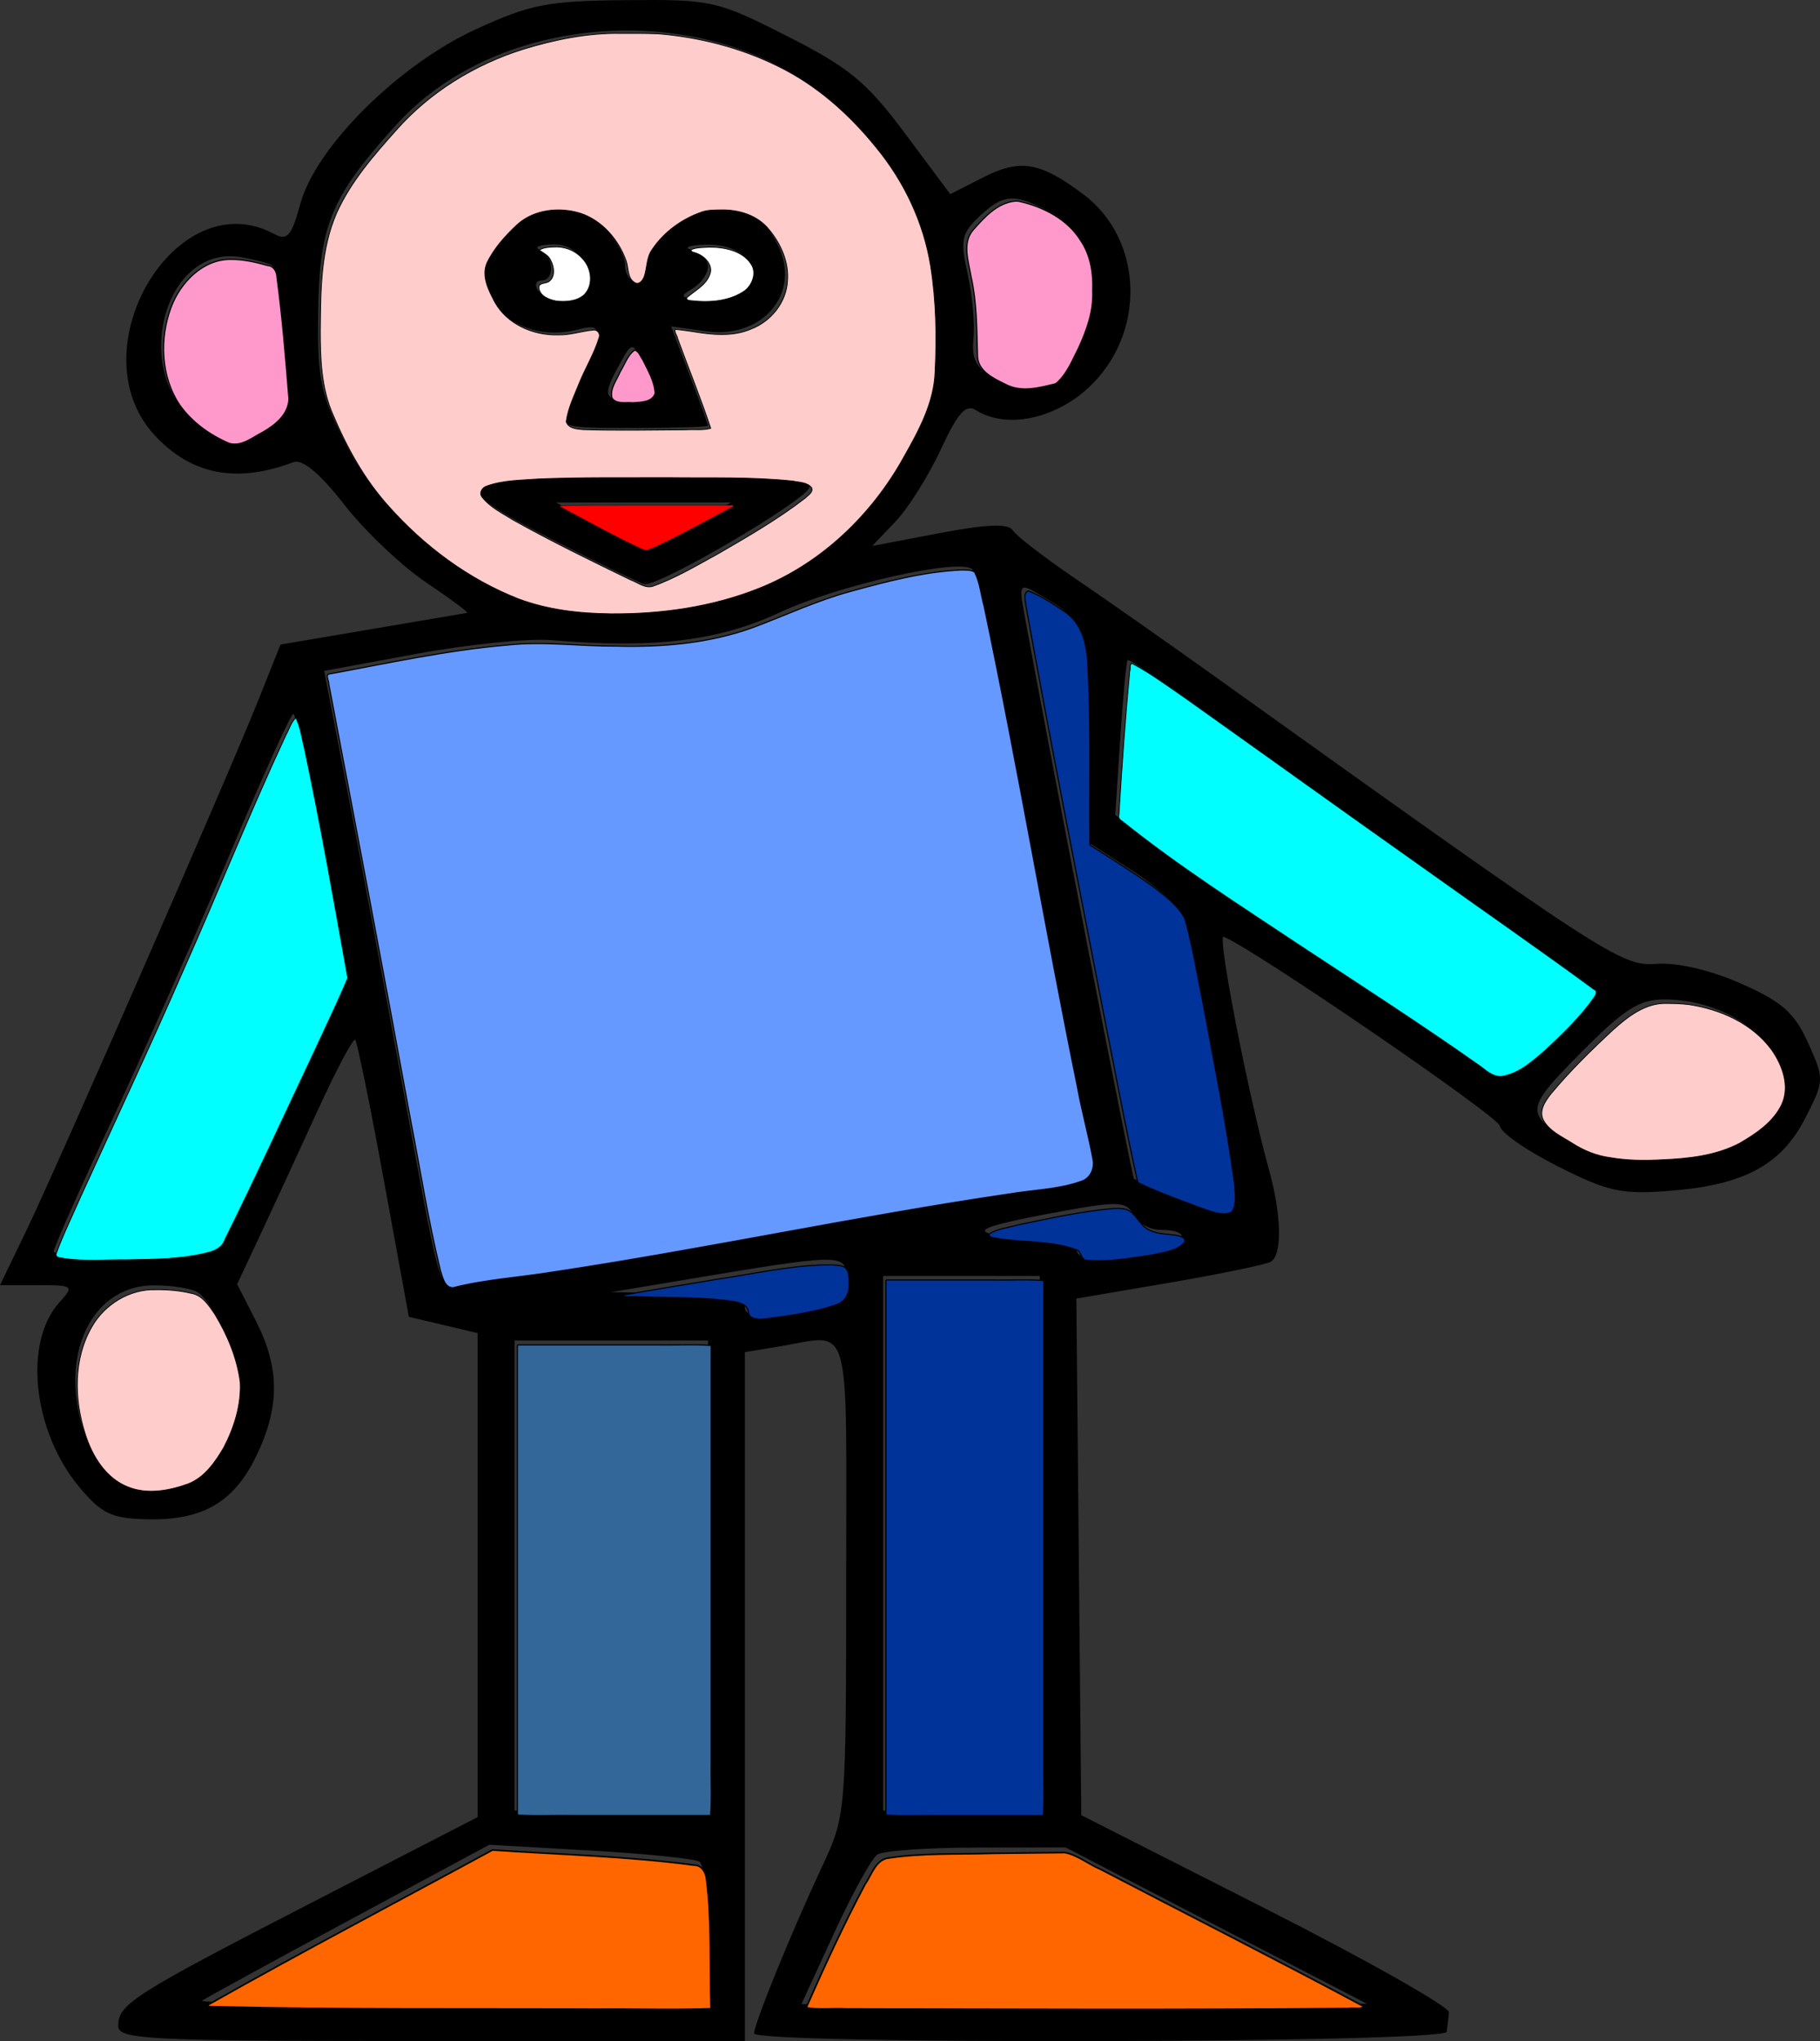 <?xml version="1.0" encoding="UTF-8" standalone="no"?>
<!-- Created with Inkscape (http://www.inkscape.org/) -->

<svg
   width="106.278mm"
   height="119.165mm"
   viewBox="0 0 106.278 119.165"
   version="1.1"
   id="svg7622"
   inkscape:version="1.2.1 (9c6d41e410, 2022-07-14)"
   sodipodi:docname="Konturo.svg"
   xmlns:inkscape="http://www.inkscape.org/namespaces/inkscape"
   xmlns:sodipodi="http://sodipodi.sourceforge.net/DTD/sodipodi-0.dtd"
   xmlns="http://www.w3.org/2000/svg"
   xmlns:svg="http://www.w3.org/2000/svg">
  <rect x="0" y="0" width="106.278" height="119.165" fill="#333333" stroke="none"/>
  <sodipodi:namedview
     id="namedview7624"
     pagecolor="#ffffff"
     bordercolor="#000000"
     borderopacity="0.25"
     inkscape:showpageshadow="2"
     inkscape:pageopacity="0.0"
     inkscape:pagecheckerboard="0"
     inkscape:deskcolor="#d1d1d1"
     inkscape:document-units="mm"
     showgrid="false"
     inkscape:zoom="0.71624579"
     inkscape:cx="50.96016"
     inkscape:cy="238.74486"
     inkscape:window-width="1920"
     inkscape:window-height="1009"
     inkscape:window-x="-8"
     inkscape:window-y="-8"
     inkscape:window-maximized="1"
     inkscape:current-layer="layer1" />
  <defs
     id="defs7619" />
  <g
     inkscape:label="Laag 1"
     inkscape:groupmode="layer"
     id="layer1"
     transform="translate(-65.809,-85.593)">
    <g
       id="g7588"
       transform="translate(-4.504,0.996)">
      <path
         style="fill:#000000;stroke-width:0.538"
         d="m 77.217,202.873 c 0,-1.274 0.853,-1.816 11.435,-7.267 l 9.552,-4.92 v -14.13 -14.13 l -2.008,-0.475 -2.008,-0.475 -1.461,-7.98 c -0.803,-4.389 -1.556,-8.076 -1.672,-8.192 -0.116,-0.116 -1.125,1.788 -2.241,4.231 -1.116,2.444 -2.619,5.701 -3.341,7.239 l -1.312,2.797 1.102,2.16 c 1.39,2.725 1.396,5.022 0.02,7.864 -1.314,2.715 -3.135,3.773 -6.369,3.702 -2.088,-0.046 -2.666,-0.32 -3.969,-1.881 -2.716,-3.254 -3.278,-8.444 -1.166,-10.778 0.879,-0.972 0.831,-1.01 -1.276,-1.01 h -2.19 l 1.495,-3.094 c 1.823,-3.772 11.811,-26.602 13.597,-31.077 l 1.288,-3.229 5.351,-0.907 c 2.943,-0.499 5.439,-0.923 5.547,-0.942 0.107,-0.019 -0.973,-0.821 -2.402,-1.783 -1.428,-0.962 -3.575,-3.002 -4.769,-4.534 -1.435,-1.84 -2.446,-2.682 -2.979,-2.48 -3.326,1.257 -5.99,0.731 -8.124,-1.605 -4.547,-4.978 1.286,-14.779 6.981,-11.732 0.793,0.424 1.035,0.152 1.554,-1.749 0.907,-3.321 5.729,-8.114 10.253,-10.192 3.183,-1.462 4.192,-1.658 8.766,-1.699 5.005,-0.045 5.303,0.021 9.417,2.106 3.615,1.832 4.641,2.679 6.882,5.687 l 2.634,3.535 1.92,-0.979 c 2.163,-1.103 3.322,-0.908 5.845,0.982 3.558,2.665 3.691,8.195 0.272,11.326 -1.996,1.828 -4.803,2.378 -6.538,1.28 -0.589,-0.373 -1.066,0.16 -2.052,2.295 -0.707,1.529 -1.897,3.423 -2.646,4.208 l -1.361,1.427 3.924,-0.748 c 2.752,-0.524 4.03,-0.576 4.28,-0.171 0.196,0.317 1.839,1.585 3.652,2.819 1.813,1.233 5.297,3.675 7.744,5.425 23.438,16.772 24.13,17.223 26.208,17.073 1.221,-0.088 3.145,0.361 4.935,1.153 2.384,1.055 3.117,1.702 3.909,3.459 0.955,2.118 0.952,2.205 -0.156,4.376 -1.398,2.739 -3.559,3.912 -7.844,4.256 -2.891,0.232 -3.667,0.065 -6.616,-1.424 -1.838,-0.928 -3.357,-1.986 -3.377,-2.352 -0.028,-0.521 -14.394,-10.361 -16.135,-11.052 -0.395,-0.157 1.431,9.221 2.651,13.616 0.726,2.615 0.776,4.942 0.114,5.351 -0.269,0.166 -2.937,0.72 -5.928,1.231 l -5.438,0.928 0.143,15.08 0.143,15.08 10.763,5.46 c 5.919,3.003 10.739,5.727 10.709,6.054 -0.03,0.327 -0.09,0.837 -0.135,1.133 -0.099,0.661 -40.441,0.754 -40.441,0.093 0,-0.567 2.186,-5.929 3.987,-9.779 1.374,-2.938 1.384,-3.063 1.389,-16.817 0.006,-15.469 0.367,-14.216 -3.896,-13.512 l -2.018,0.334 v 20.11 20.11 H 95.513 c -16.598,0 -18.297,-0.082 -18.297,-0.882 z m 34.441,-5.274 c 0,-2.202 -0.227,-4.144 -0.504,-4.316 -0.277,-0.171 -3.151,-0.463 -6.386,-0.648 l -5.882,-0.337 -8.278,4.458 c -4.553,2.452 -8.379,4.546 -8.502,4.652 -0.123,0.107 6.476,0.194 14.664,0.194 h 14.888 z m 29.679,-0.58 -8.797,-4.564 -5.194,0.008 c -2.857,0.004 -5.465,0.186 -5.795,0.404 -0.331,0.217 -1.465,2.272 -2.521,4.566 l -1.92,4.171 16.513,-0.01 16.513,-0.01 -8.797,-4.564 z m -29.679,-20.439 v -13.722 h -5.65 -5.65 v 13.722 13.722 h 5.65 5.65 z m 19.373,-1.883 v -15.606 h -4.574 -4.574 v 15.606 15.606 h 4.574 4.574 z m -49.787,-3.764 c 1.517,-0.577 2.969,-3.346 2.969,-5.663 0,-1.502 -1.394,-4.589 -2.362,-5.229 -0.329,-0.217 -1.463,-0.399 -2.522,-0.404 -3.478,-0.015 -5.449,3.666 -4.282,7.999 0.895,3.324 3.075,4.484 6.197,3.297 z m 38.486,-11.714 c 0,-1.456 -0.196,-1.454 -9.686,0.139 l -4.036,0.677 3.901,0.066 c 2.854,0.048 3.901,0.258 3.901,0.781 0,0.574 0.587,0.609 2.96,0.179 2.627,-0.476 2.96,-0.683 2.96,-1.842 z m -18.566,-0.425 c 1.776,-0.198 8.193,-1.284 14.261,-2.413 6.067,-1.129 12.516,-2.22 14.329,-2.424 4.434,-0.5 4.607,-0.644 3.89,-3.231 -0.325,-1.171 -1.856,-8.973 -3.402,-17.338 -1.547,-8.365 -2.966,-15.363 -3.155,-15.552 -0.681,-0.681 -7.82,0.916 -11.231,2.512 -3.571,1.671 -7.347,2.13 -13.346,1.621 -1.332,-0.113 -4.861,0.245 -7.843,0.795 l -5.422,1.001 1.256,6.496 c 0.691,3.573 2.1,11.098 3.132,16.721 2.462,13.416 2.283,12.757 3.379,12.44 0.508,-0.147 2.377,-0.43 4.153,-0.628 z m -17.958,-1.856 c 0.249,-0.444 1.99,-4.088 3.87,-8.099 l 3.417,-7.292 -1.391,-7.641 c -0.765,-4.203 -1.512,-7.637 -1.66,-7.632 -0.148,0.005 -1.82,3.698 -3.716,8.206 -1.896,4.508 -4.984,11.479 -6.861,15.49 -1.878,4.011 -3.414,7.471 -3.414,7.689 0,0.218 2.093,0.326 4.652,0.241 3.454,-0.115 4.768,-0.363 5.105,-0.963 z m 53.925,0.736 c 2.368,-0.325 3.031,-1.274 0.89,-1.274 -0.56,0 -1.239,-0.396 -1.51,-0.88 -0.44,-0.786 -0.887,-0.808 -4.197,-0.206 -5.245,0.954 -5.772,1.311 -2.225,1.507 1.702,0.094 3.094,0.401 3.094,0.682 0,0.602 0.611,0.628 3.949,0.171 z m 4.968,-4.906 c -0.387,-2.794 -2.372,-13.313 -2.786,-14.758 -0.142,-0.495 -1.458,-1.671 -2.925,-2.612 l -2.667,-1.712 v -6.208 c 0,-6.565 -0.016,-6.61 -2.906,-8.281 -0.94,-0.543 -0.996,-0.445 -0.692,1.22 1.556,8.536 6.292,32.926 6.409,33.003 0.082,0.054 1.117,0.481 2.301,0.948 3.495,1.381 3.667,1.296 3.266,-1.601 z m 29.66,-1.722 c 2.526,-1.54 3.081,-2.88 2.033,-4.908 -0.962,-1.86 -3.591,-3.191 -6.303,-3.191 -1.459,0 -2.345,0.568 -4.879,3.129 -3.343,3.378 -3.347,3.588 -0.099,5.39 1.824,1.012 7.309,0.763 9.248,-0.42 z m -9.826,-6.968 c 0.866,-0.912 1.472,-1.746 1.345,-1.854 -0.126,-0.108 -4.104,-2.937 -8.84,-6.287 -4.736,-3.35 -10.754,-7.638 -13.375,-9.53 -2.621,-1.891 -4.828,-3.363 -4.905,-3.27 -0.077,0.092 -0.271,2.164 -0.431,4.603 l -0.29,4.435 1.967,1.547 c 1.082,0.851 5.72,3.992 10.308,6.982 4.588,2.989 8.704,5.765 9.148,6.169 0.937,0.852 2.346,0.076 5.073,-2.795 z M 111.833,119.59 c 4.729,-1.113 8.518,-3.987 10.96,-8.314 1.9,-3.366 2.015,-3.835 1.951,-7.933 -0.081,-5.167 -1.493,-8.498 -5.147,-12.141 -6.72,-6.699 -19.755,-6.369 -26.128,0.662 -3.837,4.234 -4.519,5.874 -4.575,11.007 -0.044,3.991 0.124,4.755 1.718,7.853 1.916,3.722 6.008,7.273 10.07,8.739 2.75,0.992 7.254,1.043 11.15,0.127 z m -8.92,-3.315 c -7.131,-3.635 -6.674,-4.003 4.978,-4.003 8.003,0 9.686,0.133 9.686,0.763 0,0.653 -8.637,5.745 -9.613,5.667 -0.189,-0.015 -2.462,-1.107 -5.052,-2.427 z m 7.668,-1.043 2.422,-1.297 h -5.112 -5.112 l 2.422,1.297 c 1.332,0.713 2.543,1.297 2.691,1.297 0.148,0 1.359,-0.584 2.691,-1.297 z m -7.233,-6.861 c 0.205,-0.666 0.706,-1.865 1.113,-2.664 0.996,-1.958 0.937,-2.222 -0.417,-1.868 -2.105,0.551 -4.227,-0.235 -5.078,-1.879 -0.851,-1.645 -0.728,-2.134 1.026,-4.083 1.463,-1.625 4.107,-1.609 5.652,0.035 0.644,0.685 1.17,1.654 1.17,2.153 0,0.499 0.242,0.907 0.538,0.907 0.296,0 0.538,-0.467 0.538,-1.037 0,-1.306 2.44,-3.268 4.065,-3.268 1.953,0 2.914,0.559 3.754,2.184 1.45,2.804 -0.822,5.563 -4.187,5.086 l -2.018,-0.286 1.076,2.832 c 0.592,1.557 1.076,2.892 1.077,2.966 1.5e-4,0.074 -1.953,0.135 -4.341,0.135 -4.254,0 -4.334,-0.024 -3.968,-1.211 z m 5.08,-0.977 c 0,-0.315 -0.272,-1.083 -0.605,-1.705 -0.605,-1.13 -0.606,-1.129 -1.326,0.17 -1.016,1.833 -0.939,2.108 0.586,2.108 0.74,0 1.345,-0.258 1.345,-0.574 z m -4.033,-5.889 c 0.715,-1.157 -0.32,-2.687 -1.788,-2.643 -0.794,0.023 -1.141,0.165 -0.771,0.314 0.817,0.33 0.901,1.796 0.103,1.796 -0.313,0 -0.42,0.242 -0.237,0.538 0.432,0.699 2.261,0.695 2.694,-0.005 z m 9.414,-0.264 c 0.986,-1.189 -0.259,-2.437 -2.353,-2.359 -0.926,0.034 -1.259,0.173 -0.741,0.309 0.518,0.135 0.942,0.58 0.942,0.987 0,0.408 -0.424,0.988 -0.942,1.29 -0.785,0.458 -0.662,0.551 0.741,0.565 0.926,0.009 1.985,-0.347 2.353,-0.791 z m -26.773,6.147 c -0.074,-0.717 -0.245,-2.604 -0.379,-4.194 -0.134,-1.59 -0.333,-2.98 -0.442,-3.089 -0.109,-0.109 -0.907,-0.327 -1.773,-0.485 -4.646,-0.846 -6.593,7.005 -2.433,9.809 1.802,1.214 1.854,1.218 3.496,0.247 1.232,-0.728 1.632,-1.326 1.532,-2.289 z m 44.606,-0.496 c 0.288,0 1.005,-1.087 1.593,-2.415 1.404,-3.175 0.714,-6.309 -1.66,-7.537 -2.067,-1.069 -2.669,-1.025 -4.078,0.299 -1.041,0.978 -1.121,1.374 -0.679,3.344 0.276,1.229 0.429,2.929 0.34,3.778 -0.124,1.183 0.152,1.718 1.182,2.289 0.739,0.41 1.667,0.632 2.061,0.494 0.394,-0.138 0.953,-0.252 1.241,-0.252 z"
         id="path397" />
      <path
         style="fill:#ff6600;fill-opacity:1;stroke:#000000;stroke-width:0.349"
         d="m 373.813,726.835 c -20.813,11.309 -41.798,22.31 -62.42,33.961 -1.094,0.77 1.254,0.465 1.604,0.556 27.874,0.664 55.761,0.388 83.641,0.526 8.444,-0.077 17.039,0.206 25.389,-0.096 -0.331,-9.478 0.211,-19.033 -0.994,-28.457 -0.137,-1.595 -1.049,-3.24 -2.86,-3.192 -14.681,-1.957 -29.525,-2.307 -44.291,-3.315 z"
         id="path1032"
         transform="scale(0.265)" />
      <path
         style="fill:#ff6600;fill-opacity:1;stroke:#000000;stroke-width:0.349"
         d="m 484.022,727.544 c -7.78,0.248 -15.648,-0.128 -23.356,1.107 -2.565,0.721 -3.357,3.809 -4.748,5.776 -4.694,8.85 -8.9,17.965 -12.937,27.129 2.746,0.517 5.936,0.093 8.834,0.264 36.914,0.08 73.832,0.254 110.744,-0.097 1.028,-0.23 2.564,0.274 3.378,-0.396 -19.212,-10.298 -38.742,-20.167 -58.093,-30.268 -2.65,-1.112 -5.076,-3.15 -7.866,-3.688 -5.319,0.058 -10.639,0.115 -15.958,0.173 z"
         id="path1034"
         transform="scale(0.265)" />
      <path
         style="fill:#6699ff;fill-opacity:1;stroke:#000000;stroke-width:0.247"
         d="m 477.154,444.805 c -8.323,0.386 -16.45,2.537 -24.448,4.735 -7.356,2.007 -14.272,5.252 -21.387,7.922 -9.675,3.525 -20.081,4.399 -30.318,4.12 -7.891,0.044 -15.776,-1.08 -23.66,-0.256 -13.331,1.126 -26.429,4 -39.566,6.419 -0.785,0.308 0.09,1.532 0.008,2.196 6.061,31.877 12.116,63.755 17.955,95.674 2.173,11.192 3.939,22.478 6.648,33.556 0.476,1.381 0.881,3.731 2.734,3.775 7.286,-1.861 14.863,-2.286 22.277,-3.502 33.563,-5.071 66.781,-12.238 100.364,-17.172 5.263,-0.891 10.74,-0.963 15.807,-2.764 2.075,-0.642 3.047,-2.904 2.6,-4.934 -0.969,-5.264 -2.425,-10.43 -3.383,-15.701 -7.209,-35.282 -13.16,-70.812 -20.587,-106.05 -0.692,-2.508 -0.918,-5.25 -2.112,-7.57 -0.853,-0.53 -1.97,-0.405 -2.931,-0.448 z"
         id="path1381"
         transform="scale(0.265)" />
      <path
         style="fill:#336699;fill-opacity:1;stroke:#000000;stroke-width:0.247"
         d="m 379.338,615.668 c 0,34.471 0,68.942 0,103.413 3.801,0.308 7.84,0.044 11.732,0.132 10.284,0 20.568,0 30.851,0 0.308,-3.801 0.044,-7.84 0.132,-11.732 0,-30.604 0,-61.209 0,-91.813 -3.801,-0.308 -7.84,-0.044 -11.732,-0.132 -10.284,0 -20.568,0 -30.851,0 z"
         id="path1590"
         transform="scale(0.265)" />
      <path
         style="fill:#003399;fill-opacity:1;stroke:#000000;stroke-width:0.247"
         d="m 460.539,601.353 c 0,39.243 0,78.486 0,117.728 3.801,0.308 7.84,0.044 11.732,0.132 7.651,0 15.302,0 22.953,0 0.308,-3.801 0.044,-7.84 0.132,-11.732 0,-35.376 0,-70.752 0,-106.128 -3.801,-0.308 -7.84,-0.044 -11.732,-0.132 -7.651,0 -15.302,0 -22.953,0 z"
         id="path2010"
         transform="scale(0.265)" />
      <path
         style="fill:#003399;fill-opacity:1;stroke:#000000;stroke-width:0.247"
         d="m 491.925,449.435 c -1.209,0.388 -0.626,2.146 -0.556,3.061 5.378,29.969 11.301,59.837 17.091,89.728 2.517,12.513 4.796,25.086 7.595,37.537 4.827,2.347 9.954,4.122 14.989,6.006 1.77,0.533 3.902,1.414 5.674,0.526 1.328,-1.789 0.713,-4.255 0.648,-6.323 -1.796,-13.17 -4.428,-26.213 -6.854,-39.278 -1.317,-6.368 -2.319,-12.823 -4.08,-19.086 -1.632,-3.103 -4.653,-5.199 -7.369,-7.302 -4.392,-3.162 -9.02,-5.975 -13.565,-8.909 -0.13,-13.361 0.274,-26.742 -0.482,-40.089 -0.203,-4.144 -1.283,-8.752 -4.95,-11.208 -2.553,-1.763 -5.203,-3.52 -8.089,-4.665 z"
         id="path2771"
         transform="scale(0.265)" />
      <path
         style="fill:#003399;fill-opacity:1;stroke:#000000;stroke-width:0.247"
         d="m 510.825,585.471 c -7.118,0.605 -14.12,2.176 -21.108,3.611 -2.133,0.63 -4.554,0.802 -6.433,2.041 -0.065,0.979 1.507,0.817 2.132,1.026 5.687,0.832 11.644,0.423 17.09,2.408 1.194,0.342 0.898,2.26 2.33,2.325 4.847,0.435 9.713,-0.481 14.497,-1.192 2.381,-0.579 5.246,-0.765 6.974,-2.703 0.599,-1.183 -1.23,-1.523 -2.031,-1.642 -2.595,-0.317 -5.614,-0.247 -7.423,-2.5 -1.187,-1.329 -2.171,-3.251 -4.204,-3.311 -0.604,-0.081 -1.215,-0.082 -1.823,-0.064 z"
         id="path2773"
         transform="scale(0.265)" />
      <path
         style="fill:#003399;fill-opacity:1;stroke:#000000;stroke-width:0.247"
         d="m 446.87,597.914 c -7.841,0.212 -15.536,1.984 -23.275,3.116 -7.131,1.223 -14.324,2.311 -21.415,3.631 1.058,0.487 2.775,0.096 4.065,0.27 7.003,0.263 14.078,-0.014 21.014,1.089 1.286,0.239 2.953,0.787 2.977,2.357 0.301,1.73 2.588,1.507 3.894,1.403 5.198,-0.705 10.476,-1.369 15.456,-3.076 1.916,-0.583 2.99,-2.543 2.82,-4.481 0.044,-1.475 0.163,-3.847 -1.789,-4.113 -1.231,-0.248 -2.501,-0.185 -3.749,-0.196 z"
         id="path2775"
         transform="scale(0.265)" />
      <path
         style="fill:#00ffff;fill-opacity:1;stroke:#000000;stroke-width:0.175"
         d="m 330.426,477.447 c -0.983,1.002 -1.392,2.502 -2.086,3.721 -8.001,17.158 -15,34.759 -22.707,52.049 -7.266,16.682 -15.01,33.149 -22.545,49.71 -1.822,4.186 -3.857,8.298 -5.409,12.591 -0.104,0.967 1.275,0.799 1.882,0.985 4.488,0.65 9.042,0.223 13.558,0.275 6.135,-0.11 12.38,-0.09 18.352,-1.673 1.447,-0.393 2.896,-1.204 3.39,-2.717 6.792,-13.656 13.134,-27.532 19.654,-41.32 2.502,-5.446 5.144,-10.838 7.451,-16.368 -3.018,-16.893 -5.984,-33.803 -9.545,-50.592 -0.583,-2.196 -0.83,-4.551 -1.827,-6.603 -0.045,-0.041 -0.105,-0.069 -0.167,-0.059 z"
         id="path3398"
         transform="scale(0.265)" />
      <path
         style="fill:#00ffff;fill-opacity:1;stroke:#000000;stroke-width:0.175"
         d="m 514.703,465.434 c -0.558,0.258 -0.192,1.162 -0.428,1.655 -0.998,10.53 -1.738,21.086 -2.381,31.643 -0.245,0.722 0.246,1.157 0.816,1.495 12.331,9.895 25.682,18.402 38.825,27.155 13.424,8.85 26.966,17.547 40.092,26.829 1.457,1.143 3.117,2.574 5.126,2.08 3.622,-0.776 6.46,-3.411 9.19,-5.75 3.833,-3.601 7.691,-7.276 10.702,-11.613 0.386,-0.518 0.796,-1.398 -0.063,-1.719 -11.992,-8.81 -24.232,-17.28 -36.342,-25.927 -18.112,-12.803 -36.123,-25.75 -54.203,-38.598 -3.641,-2.481 -7.202,-5.138 -11.096,-7.208 -0.076,-0.025 -0.157,-0.045 -0.238,-0.041 z"
         id="path3400"
         transform="scale(0.265)" />
      <path
         style="fill:#ffcccc;fill-opacity:1;stroke:#000000;stroke-width:0.175"
         d="m 299.644,603.367 c -5.748,-0.164 -11.245,3.221 -14.067,8.164 -4.098,7.072 -3.918,15.885 -1.505,23.491 1.524,4.962 4.575,9.989 9.654,11.89 4.227,1.616 8.947,0.727 13.075,-0.761 3.616,-1.4 5.946,-4.786 7.84,-8.003 2.294,-4.413 3.87,-9.391 3.624,-14.41 -0.699,-5.362 -2.849,-10.477 -5.658,-15.065 -1.29,-1.877 -2.713,-4.128 -5.159,-4.509 -2.548,-0.615 -5.188,-0.819 -7.804,-0.798 z"
         id="path3885"
         transform="scale(0.265)" />
      <path
         style="fill:#ffcccc;fill-opacity:1;stroke:#000000;stroke-width:0.175"
         d="m 632.632,540.302 c -4.658,-0.177 -8.575,2.873 -11.853,5.825 -4.798,4.453 -9.494,9.055 -13.684,14.091 -1.262,1.584 -2.745,3.768 -1.648,5.828 1.37,2.462 4.136,3.636 6.407,5.097 2.504,1.599 5.294,2.726 8.248,3.125 3.743,0.657 7.547,0.688 11.332,0.487 5.887,-0.248 12.004,-0.873 17.291,-3.676 3.636,-2.124 7.436,-4.669 9.268,-8.611 1.773,-3.996 0.102,-8.566 -2.259,-11.936 -4.261,-5.817 -11.319,-8.962 -18.298,-9.989 -1.594,-0.179 -3.2,-0.247 -4.803,-0.241 z"
         id="path3887"
         transform="scale(0.265)" />
      <path
         style="fill:#ffcccc;fill-opacity:1;stroke:#000000;stroke-width:0.175"
         d="m 402.103,326.586 c -7.316,-0.109 -14.574,1.38 -21.541,3.516 -10.66,3.357 -20.528,9.422 -27.942,17.831 -4.964,5.562 -9.985,11.305 -13.083,18.16 -3.533,8.064 -3.545,17.063 -3.624,25.708 -0.022,6.364 0.194,12.939 2.822,18.851 3.061,7.238 6.917,14.222 12.206,20.084 7.846,8.831 17.611,16.115 28.644,20.442 6.458,2.42 13.422,3.219 20.283,3.287 11.078,0.101 22.294,-1.471 32.628,-5.577 13.724,-5.424 24.953,-16.181 32.036,-29.017 3.286,-5.81 6.654,-11.976 6.857,-18.813 0.383,-7.714 0.232,-15.499 -0.972,-23.139 -1.539,-9.654 -5.862,-18.758 -12.079,-26.275 -5.895,-7.293 -13.075,-13.677 -21.55,-17.808 -8.194,-4.063 -17.217,-6.382 -26.313,-7.152 -2.788,-0.117 -5.581,-0.105 -8.371,-0.097 z m 21.994,38.896 c 3.946,-0.118 8.125,1.144 10.674,4.295 2.628,3.163 4.437,7.209 4.082,11.381 -0.25,4.671 -3.617,8.86 -7.926,10.528 -4.157,1.828 -8.832,1.291 -13.188,0.563 -1.213,-0.152 -2.424,-0.37 -3.642,-0.45 -0.219,0.633 0.468,1.379 0.565,2.042 2.408,6.591 5.073,13.1 7.281,19.754 -1.764,0.509 -3.69,0.187 -5.511,0.33 -7.548,0.036 -15.103,0.205 -22.647,-0.042 -1.303,-0.127 -3.221,-0.238 -3.684,-1.753 0.389,-2.977 1.769,-5.714 2.867,-8.482 1.361,-3.369 3.304,-6.505 4.362,-9.99 0.364,-0.863 -0.318,-1.847 -1.26,-1.71 -2.627,0.241 -5.166,1.159 -7.826,1.064 -5.394,0.142 -11.137,-2.33 -13.852,-7.173 -1.365,-2.616 -3.049,-5.748 -1.738,-8.717 1.562,-3.241 4.051,-5.97 6.654,-8.404 3.705,-3.357 9.282,-3.946 13.926,-2.499 4.778,1.584 8.401,5.792 10.066,10.456 0.565,1.583 0.234,3.832 1.892,4.814 1.023,0.658 1.922,-0.665 2.169,-1.528 0.591,-1.934 0.446,-4.111 1.714,-5.799 2.571,-3.855 6.584,-6.724 10.924,-8.227 1.303,-0.459 2.718,-0.428 4.097,-0.454 z m -11.292,58.988 c 9.079,0.12 18.202,-0.213 27.239,0.752 1.385,0.298 3.216,0.24 4.144,1.482 0.393,0.999 -0.855,1.668 -1.424,2.27 -6.017,4.636 -12.608,8.456 -19.176,12.255 -4.719,2.574 -9.388,5.396 -14.474,7.186 -1.724,0.475 -3.261,-0.874 -4.802,-1.416 -8.727,-4.23 -17.457,-8.486 -25.923,-13.213 -2.381,-1.494 -5.061,-2.773 -6.815,-5.036 -0.773,-0.92 0.026,-2.129 1.007,-2.425 3.654,-1.324 7.651,-1.278 11.497,-1.572 9.567,-0.387 19.154,-0.24 28.727,-0.282 z"
         id="path4441"
         transform="scale(0.265)" />
      <path
         style="fill:#fe0000;fill-opacity:1;stroke:#000000;stroke-width:0.087"
         d="m 403.989,430.545 c -5.06,0.019 -10.123,-0.016 -15.182,0.074 -0.288,0.312 0.435,0.439 0.618,0.61 5.348,2.846 10.642,5.804 16.12,8.396 0.794,0.29 1.569,0.896 2.448,0.81 2.378,-0.866 4.601,-2.105 6.868,-3.221 4.059,-2.08 8.057,-4.275 12.081,-6.42 0.126,-0.495 -0.869,-0.144 -1.197,-0.249 -7.252,2.6e-4 -14.503,-0.003 -21.755,2.5e-4 z"
         id="path6241"
         transform="scale(0.265)" />
      <path
         style="fill:#ff99cc;fill-opacity:1;stroke:#000000;stroke-width:0.247"
         d="m 405.18,396.374 c -1.571,1.119 -2.193,3.194 -3.194,4.788 -0.736,1.806 -2.332,3.719 -1.783,5.771 1.016,1.44 3.116,0.865 4.619,1.032 1.704,-0.118 4.253,-0.11 4.869,-2.074 -0.128,-2.658 -1.593,-5.075 -2.737,-7.42 -0.509,-0.676 -0.858,-1.903 -1.774,-2.097 z"
         id="path7144"
         transform="scale(0.265)" />
      <path
         style="fill:#ff99cc;fill-opacity:1;stroke:#000000;stroke-width:0.247"
         d="m 316.119,376.382 c -6.14,-3.5e-4 -11.03,5.091 -13.072,10.523 -2.618,6.981 -2.297,15.408 1.981,21.675 2.695,3.734 6.615,6.534 10.819,8.328 2.73,0.779 5.156,-1.348 7.44,-2.502 2.699,-1.54 5.607,-3.908 5.711,-7.278 -0.727,-8.928 -1.434,-17.872 -2.628,-26.751 -0.035,-1.244 -0.683,-2.549 -2.065,-2.638 -2.661,-0.76 -5.404,-1.384 -8.186,-1.356 z"
         id="path7146"
         transform="scale(0.265)" />
      <path
         style="fill:#ff99cc;fill-opacity:1;stroke:#000000;stroke-width:0.247"
         d="m 489.011,363.547 c -3.951,0.395 -6.833,3.621 -9.302,6.428 -2.385,2.875 -0.956,6.804 -0.425,10.064 1.336,5.813 1.279,11.789 1.454,17.718 0.134,3.245 3.517,4.845 6.048,6.086 3.494,1.928 7.59,0.816 11.191,-0.082 2.425,-2.015 3.613,-5.128 5.022,-7.87 1.809,-3.93 3.317,-8.131 3.112,-12.524 0.165,-3.855 -0.43,-7.835 -2.625,-11.099 -2.94,-4.771 -8.308,-7.483 -13.623,-8.68 -0.282,-0.039 -0.567,-0.056 -0.851,-0.042 z"
         id="path7148"
         transform="scale(0.265)" />
      <path
         style="fill:#ffffff;fill-opacity:1;stroke:#000000;stroke-width:0.175"
         d="m 421.592,373.683 c -1.308,0.116 -2.757,0.002 -3.954,0.567 -0.124,0.621 0.957,0.596 1.324,0.842 1.782,0.698 3.621,2.655 2.758,4.668 -0.855,2.339 -3.217,3.471 -4.982,4.998 -0.443,0.645 0.681,0.705 1.075,0.741 3.974,0.434 8.358,0.11 11.713,-2.265 1.648,-1.362 2.602,-3.933 1.303,-5.847 -1.932,-2.956 -5.951,-3.719 -9.236,-3.703 z"
         id="path7564"
         transform="scale(0.265)" />
      <path
         style="fill:#ffffff;fill-opacity:1;stroke:#000000;stroke-width:0.175"
         d="m 387.212,373.651 c -1.035,0.055 -2.166,0.109 -3.046,0.696 0.874,0.606 2.049,1.145 2.523,2.245 0.772,1.434 1.074,3.775 -0.53,4.746 -0.721,0.389 -2.155,0.175 -2.084,1.338 0.227,1.856 2.349,2.626 3.962,2.898 2.074,0.203 4.472,0.03 6.078,-1.441 2.15,-2.279 1.528,-6.046 -0.61,-8.111 -1.613,-1.728 -3.952,-2.556 -6.294,-2.371 z"
         id="path7566"
         transform="scale(0.265)" />
    </g>
  </g>
</svg>
